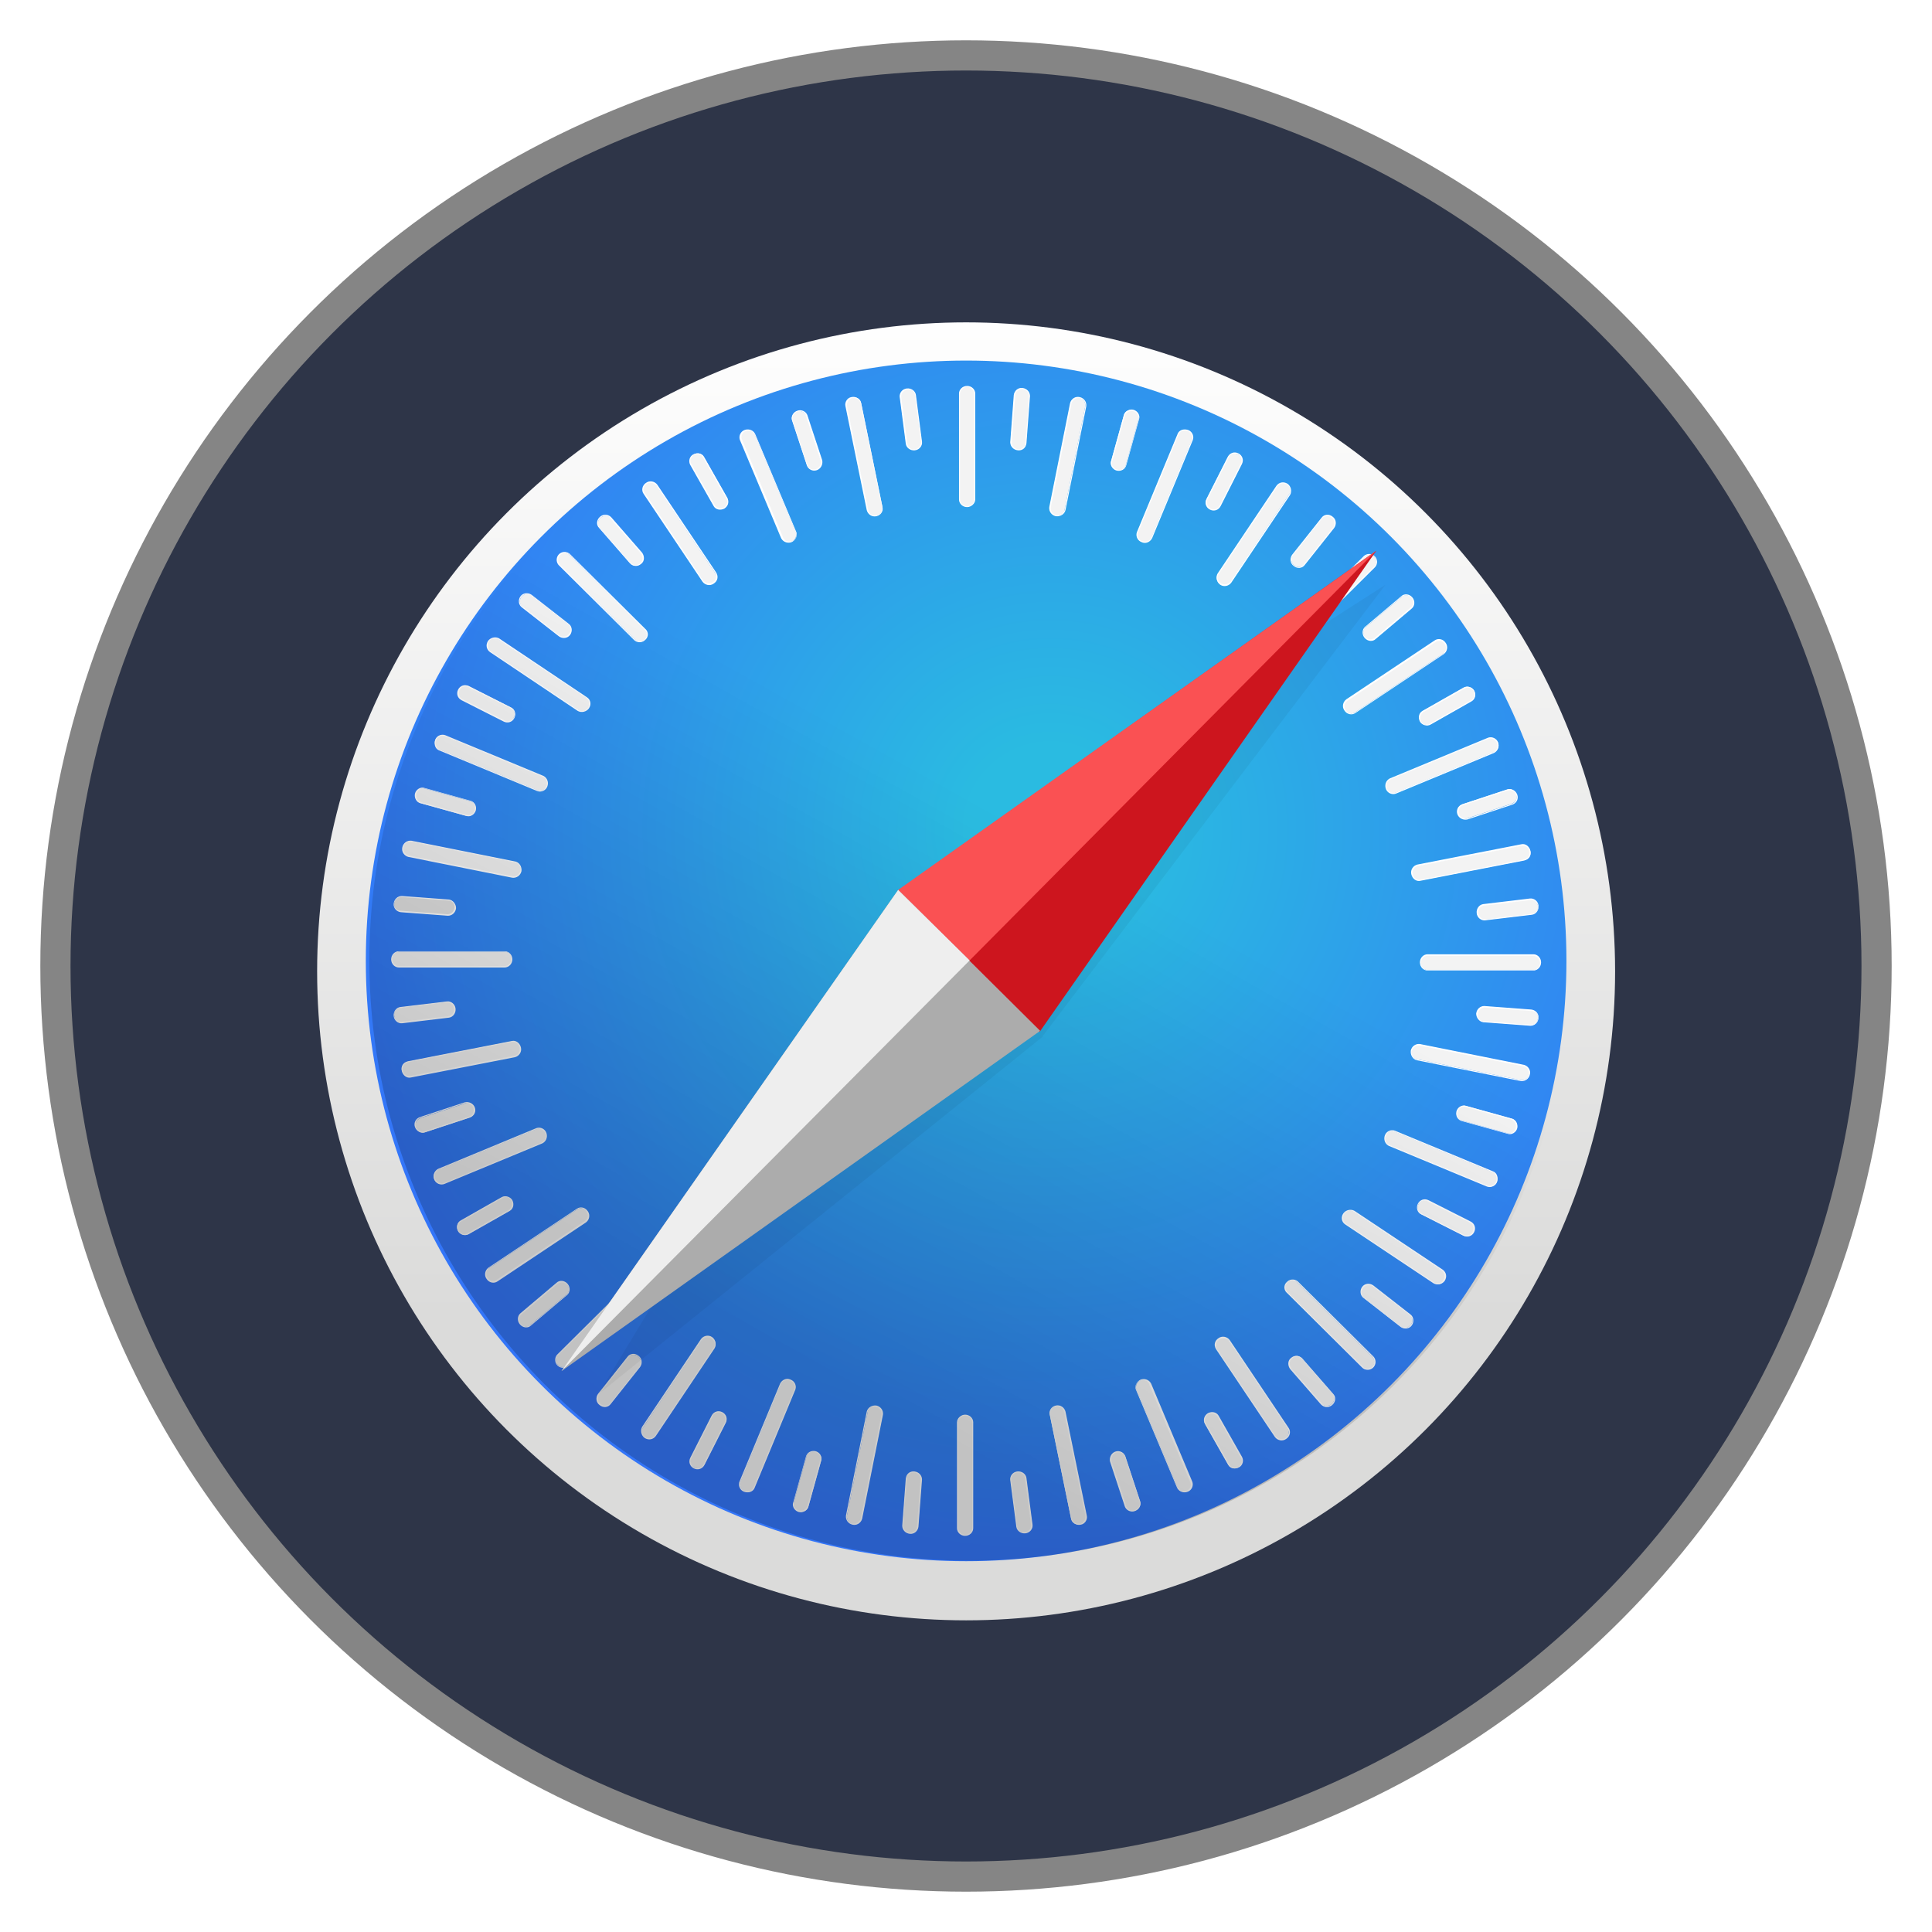 <?xml version="1.0" encoding="UTF-8" standalone="no"?>
<!-- Created with Inkscape (http://www.inkscape.org/) -->

<svg
   width="512"
   height="512"
   viewBox="0 0 512 512"
   version="1.1"
   id="svg1"
   xml:space="preserve"
   inkscape:version="1.4.2 (f4327f4, 2025-05-13)"
   sodipodi:docname="safari.svg"
   xmlns:inkscape="http://www.inkscape.org/namespaces/inkscape"
   xmlns:sodipodi="http://sodipodi.sourceforge.net/DTD/sodipodi-0.dtd"
   xmlns="http://www.w3.org/2000/svg"
   xmlns:svg="http://www.w3.org/2000/svg"><sodipodi:namedview
     id="namedview1"
     pagecolor="#ffffff"
     bordercolor="#999999"
     borderopacity="1"
     inkscape:showpageshadow="2"
     inkscape:pageopacity="0"
     inkscape:pagecheckerboard="0"
     inkscape:deskcolor="#d1d1d1"
     inkscape:document-units="px"
     showgrid="false"
     inkscape:zoom="1"
     inkscape:cx="161"
     inkscape:cy="323.5"
     inkscape:window-width="1920"
     inkscape:window-height="1001"
     inkscape:window-x="-9"
     inkscape:window-y="-9"
     inkscape:window-maximized="1"
     inkscape:current-layer="layer1"><inkscape:grid
       id="grid1"
       units="mm"
       originx="0"
       originy="0"
       spacingx="1"
       spacingy="1"
       empcolor="#0099e5"
       empopacity="0.302"
       color="#0099e5"
       opacity="0.149"
       empspacing="5"
       enabled="true"
       visible="false" /></sodipodi:namedview><defs
     id="defs1"><inkscape:path-effect
       effect="fillet_chamfer"
       id="path-effect1"
       is_visible="true"
       lpeversion="1"
       nodesatellites_param="F,0,0,1,0,2.257,0,1 @ F,0,0,1,0,2.608,0,1 @ F,0,0,1,0,2.6,0,1 @ F,0,0,1,0,3.008,0,1 @ F,0,0,1,0,2.252,0,1 @ F,0,0,1,0,2.801,0,1"
       radius="0"
       unit="px"
       method="auto"
       mode="F"
       chamfer_steps="1"
       flexible="false"
       use_knot_distance="true"
       apply_no_radius="true"
       apply_with_radius="true"
       only_selected="false"
       hide_knots="false" /><linearGradient
       x1="124.48"
       y1="253.817"
       x2="124.48"
       y2="-4.781"
       id="a"
       gradientTransform="scale(0.996,1.004)"
       gradientUnits="userSpaceOnUse"><stop
         stop-color="#DBDBDA"
         offset="25%"
         id="stop1" /><stop
         stop-color="#FFF"
         offset="100%"
         id="stop2" /></linearGradient><linearGradient
       x1="112.812"
       y1="82.387"
       x2="59.277"
       y2="178.434"
       id="d"
       gradientUnits="userSpaceOnUse"><stop
         stop-opacity="0"
         offset="0%"
         id="stop3" /><stop
         offset="100%"
         id="stop4" /></linearGradient><filter
       x="-0.019"
       y="-0.019"
       width="1.039"
       height="1.047"
       filterUnits="objectBoundingBox"
       id="b"><feOffset
         dy="2"
         in="SourceAlpha"
         result="shadowOffsetOuter1"
         id="feOffset4" /><feGaussianBlur
         stdDeviation="2"
         in="shadowOffsetOuter1"
         result="shadowBlurOuter1"
         id="feGaussianBlur4" /><feColorMatrix
         values="0 0 0 0 0 0 0 0 0 0 0 0 0 0 0 0 0 0 0.266 0"
         in="shadowBlurOuter1"
         result="shadowMatrixOuter1"
         id="feColorMatrix4" /><feMerge
         id="feMerge5"><feMergeNode
           in="shadowMatrixOuter1"
           id="feMergeNode4" /><feMergeNode
           in="SourceGraphic"
           id="feMergeNode5" /></feMerge></filter><filter
       x="-0.032"
       y="-0.031"
       width="1.064"
       height="1.069"
       filterUnits="objectBoundingBox"
       id="e"><feOffset
         dy="1"
         in="SourceAlpha"
         result="shadowOffsetOuter1"
         id="feOffset5" /><feGaussianBlur
         stdDeviation="2"
         in="shadowOffsetOuter1"
         result="shadowBlurOuter1"
         id="feGaussianBlur5" /><feColorMatrix
         values="0 0 0 0 0 0 0 0 0 0 0 0 0 0 0 0 0 0 13 0"
         in="shadowBlurOuter1"
         result="shadowMatrixOuter1"
         id="feColorMatrix5" /><feMerge
         id="feMerge7"><feMergeNode
           in="shadowMatrixOuter1"
           id="feMergeNode6" /><feMergeNode
           in="SourceGraphic"
           id="feMergeNode7" /></feMerge></filter><radialGradient
       cx="140.115"
       cy="98.805"
       fx="140.115"
       fy="98.805"
       r="140.007"
       id="c"
       gradientUnits="userSpaceOnUse"><stop
         stop-color="#2ABCE1"
         offset="0%"
         id="stop7" /><stop
         stop-color="#2ABBE1"
         offset="11.363%"
         id="stop8" /><stop
         stop-color="#3375F8"
         offset="100%"
         id="stop9" /></radialGradient></defs><g
     inkscape:label="Layer 1"
     inkscape:groupmode="layer"
     id="layer1"><circle
       style="fill:#2e3548;fill-opacity:1;stroke:#858585;stroke-width:8;stroke-dasharray:none;stroke-opacity:1"
       id="path1"
       inkscape:label="background"
       cx="256"
       cy="256"
       r="241.313" /><g
       transform="matrix(1.387,0,0,1.387,84.043,82.656)"
       id="g142"><circle
         fill="url(#a)"
         filter="url(#b)"
         cx="124"
         cy="124"
         r="124"
         id="circle9"
         style="fill:url(#a)" /><circle
         fill="url(#c)"
         cx="124"
         cy="124"
         r="114.7"
         id="circle10"
         style="fill:url(#c)" /><g
         transform="translate(9.688,8.719)"
         id="g137"><path
           d="m 114.506,28.481 c -0.775,0 -1.453,-0.581 -1.453,-1.356 V 6.878 c 0,-0.775 0.678,-1.356 1.453,-1.356 0.775,0 1.453,0.581 1.453,1.356 v 20.247 c -0.097,0.775 -0.678,1.356 -1.453,1.356 z"
           fill="#f3f3f3"
           id="path10" /><path
           d="m 114.506,28.578 c -0.872,0 -1.55,-0.678 -1.55,-1.453 V 6.878 c 0,-0.775 0.678,-1.453 1.55,-1.453 0.872,0 1.55,0.678 1.55,1.453 v 20.247 c 0,0.775 -0.775,1.453 -1.55,1.453 z m 0,-22.96 c -0.678,0 -1.356,0.582 -1.356,1.26 v 20.247 c 0,0.678 0.581,1.26 1.356,1.26 0.678,0 1.356,-0.582 1.356,-1.26 V 6.878 c -0.096,-0.678 -0.678,-1.26 -1.356,-1.26 z"
           fill="#ffffff"
           id="path11" /><path
           d="m 124.194,17.631 c -0.775,-0.097 -1.356,-0.678 -1.356,-1.453 l 0.678,-9.01 c 0.096,-0.774 0.775,-1.356 1.55,-1.259 0.775,0.097 1.356,0.679 1.356,1.454 l -0.678,9.009 c -0.097,0.775 -0.775,1.356 -1.55,1.26 z"
           fill="#f3f3f3"
           id="path12" /><path
           d="m 124.194,17.728 c -0.872,-0.097 -1.453,-0.775 -1.453,-1.55 l 0.678,-9.01 c 0.097,-0.774 0.775,-1.452 1.647,-1.356 0.871,0.097 1.453,0.776 1.453,1.55 l -0.678,9.01 c -0.097,0.872 -0.775,1.453 -1.647,1.356 z m 0.872,-11.722 c -0.678,0 -1.357,0.485 -1.357,1.163 l -0.678,9.01 c 0,0.677 0.485,1.259 1.26,1.355 0.678,0 1.356,-0.484 1.356,-1.162 l 0.678,-9.01 c 0,-0.678 -0.581,-1.259 -1.26,-1.356 z"
           fill="#ffffff"
           id="path13" /><path
           d="m 131.46,30.225 c -0.776,-0.194 -1.26,-0.872 -1.163,-1.647 l 3.972,-19.86 c 0.194,-0.774 0.872,-1.259 1.647,-1.065 0.775,0.194 1.259,0.872 1.162,1.647 l -3.972,19.86 c -0.097,0.677 -0.872,1.162 -1.647,1.065 z"
           fill="#f3f3f3"
           id="path14" /><path
           d="m 131.46,30.322 c -0.873,-0.194 -1.357,-0.969 -1.26,-1.744 l 3.972,-19.86 c 0.194,-0.774 0.969,-1.356 1.84,-1.162 0.872,0.194 1.357,0.969 1.26,1.744 L 133.3,29.16 c -0.194,0.774 -0.969,1.259 -1.84,1.162 z M 136.012,7.75 c -0.678,-0.097 -1.356,0.29 -1.55,0.969 l -3.971,19.86 c -0.097,0.677 0.29,1.355 1.065,1.55 0.678,0.096 1.356,-0.292 1.55,-0.97 L 137.078,9.3 c 0.097,-0.775 -0.387,-1.356 -1.066,-1.55 z"
           fill="#ffffff"
           id="path15" /><path
           d="m 143.084,21.506 a 1.444,1.444 0 0 1 -1.065,-1.744 l 2.422,-8.718 c 0.193,-0.775 0.968,-1.163 1.743,-0.969 0.775,0.194 1.26,0.969 1.066,1.744 l -2.422,8.719 c -0.194,0.774 -0.969,1.162 -1.744,0.968 z"
           fill="#f3f3f3"
           id="path16" /><path
           d="m 143.084,21.603 c -0.775,-0.194 -1.356,-1.066 -1.065,-1.84 l 2.422,-8.72 c 0.193,-0.774 1.065,-1.259 1.84,-1.065 0.775,0.194 1.356,1.066 1.066,1.84 l -2.422,8.72 c -0.194,0.774 -0.969,1.259 -1.84,1.065 z m 3.197,-11.334 c -0.678,-0.194 -1.453,0.194 -1.647,0.872 l -2.421,8.718 c -0.194,0.678 0.193,1.357 0.968,1.55 0.678,0.194 1.453,-0.193 1.647,-0.871 l 2.422,-8.72 c 0.097,-0.677 -0.29,-1.355 -0.969,-1.55 z"
           fill="#ffffff"
           id="path17" /><path
           d="m 147.831,35.166 c -0.775,-0.291 -1.065,-1.163 -0.775,-1.841 l 7.75,-18.697 c 0.29,-0.678 1.163,-1.066 1.84,-0.678 0.776,0.29 1.067,1.163 0.776,1.84 l -7.75,18.697 c -0.29,0.679 -1.163,1.066 -1.84,0.679 z"
           fill="#f3f3f3"
           id="path18" /><path
           d="m 147.831,35.263 a 1.505,1.505 0 0 1 -0.872,-1.938 l 7.75,-18.697 c 0.291,-0.775 1.163,-1.066 2.035,-0.775 a 1.505,1.505 0 0 1 0.872,1.938 l -7.75,18.697 c -0.388,0.775 -1.26,1.162 -2.035,0.775 z m 8.816,-21.216 c -0.678,-0.29 -1.453,0 -1.744,0.678 l -7.75,18.697 c -0.29,0.678 0.097,1.356 0.775,1.647 0.678,0.29 1.453,0 1.744,-0.678 l 7.75,-18.697 c 0.194,-0.582 -0.097,-1.357 -0.775,-1.647 z"
           fill="#ffffff"
           id="path19" /><path
           d="m 160.91,28.966 c -0.679,-0.388 -0.97,-1.163 -0.679,-1.841 l 4.069,-8.04 c 0.387,-0.679 1.162,-0.97 1.938,-0.582 0.678,0.388 0.968,1.163 0.678,1.84 l -4.07,8.041 c -0.387,0.678 -1.162,0.97 -1.937,0.582 z"
           fill="#f3f3f3"
           id="path20" /><path
           d="m 160.91,29.063 c -0.776,-0.388 -1.066,-1.26 -0.679,-2.035 l 4.069,-8.04 c 0.387,-0.776 1.26,-1.066 2.034,-0.679 0.775,0.388 1.066,1.26 0.678,2.035 l -4.068,8.04 c -0.388,0.775 -1.26,1.066 -2.035,0.678 z m 5.328,-10.56 c -0.679,-0.29 -1.454,-0.097 -1.744,0.581 l -4.069,8.041 c -0.29,0.581 0,1.356 0.581,1.744 0.678,0.29 1.453,0.097 1.744,-0.581 l 4.069,-8.041 c 0.29,-0.581 0,-1.356 -0.581,-1.744 z"
           fill="#ffffff"
           id="path21" /><path
           d="m 162.847,43.303 c -0.678,-0.484 -0.872,-1.356 -0.388,-1.937 l 11.238,-16.76 c 0.387,-0.678 1.26,-0.775 1.937,-0.387 0.679,0.484 0.872,1.356 0.388,1.937 l -11.238,16.76 c -0.387,0.678 -1.259,0.872 -1.937,0.387 z"
           fill="#f3f3f3"
           id="path22" /><path
           d="m 162.847,43.4 c -0.678,-0.484 -0.872,-1.453 -0.484,-2.131 L 173.6,24.509 c 0.484,-0.678 1.356,-0.872 2.131,-0.387 0.678,0.484 0.872,1.453 0.485,2.131 l -11.238,16.76 c -0.484,0.678 -1.453,0.871 -2.131,0.387 z m 12.787,-19.084 c -0.58,-0.388 -1.453,-0.291 -1.84,0.29 l -11.238,16.76 c -0.387,0.58 -0.194,1.356 0.388,1.743 0.581,0.388 1.453,0.291 1.84,-0.29 l 11.238,-16.663 c 0.387,-0.581 0.194,-1.453 -0.388,-1.84 z"
           fill="#ffffff"
           id="path23" /><path
           d="m 176.99,39.719 c -0.58,-0.485 -0.774,-1.357 -0.29,-1.938 l 5.619,-7.072 c 0.484,-0.58 1.356,-0.678 1.937,-0.193 0.582,0.484 0.775,1.356 0.29,1.937 l -5.618,7.072 c -0.484,0.581 -1.356,0.678 -1.937,0.194 z"
           fill="#f3f3f3"
           id="path24" /><path
           d="m 176.894,39.816 c -0.678,-0.485 -0.775,-1.454 -0.29,-2.132 l 5.618,-7.071 c 0.484,-0.679 1.453,-0.776 2.131,-0.194 0.678,0.484 0.775,1.453 0.29,2.131 l -5.618,7.072 c -0.484,0.678 -1.453,0.775 -2.131,0.194 z m 7.265,-9.204 c -0.58,-0.484 -1.356,-0.387 -1.84,0.194 l -5.619,7.072 c -0.387,0.581 -0.29,1.356 0.29,1.84 0.582,0.485 1.357,0.388 1.841,-0.193 l 5.619,-7.072 c 0.388,-0.581 0.29,-1.453 -0.29,-1.84 z"
           fill="#ffffff"
           id="path25" /><path
           d="m 176.022,54.25 c -0.581,-0.581 -0.581,-1.453 0,-1.938 l 14.337,-14.24 c 0.582,-0.581 1.453,-0.485 1.938,0 0.484,0.484 0.581,1.453 0,1.937 l -14.24,14.241 c -0.582,0.581 -1.454,0.581 -2.035,0 z"
           fill="#f3f3f3"
           id="path26" /><path
           d="m 175.925,54.347 a 1.52,1.52 0 0 1 0,-2.131 l 14.337,-14.241 a 1.52,1.52 0 0 1 2.132,0 1.52,1.52 0 0 1 0,2.131 l -14.338,14.24 a 1.52,1.52 0 0 1 -2.131,0 z m 16.372,-16.275 c -0.484,-0.485 -1.356,-0.485 -1.84,0 l -14.338,14.24 c -0.485,0.485 -0.485,1.357 0,1.841 0.484,0.485 1.356,0.485 1.84,0 l 14.338,-14.24 c 0.484,-0.485 0.484,-1.26 0,-1.841 z"
           fill="#ffffff"
           id="path27" /><path
           d="m 190.553,53.475 c -0.484,-0.581 -0.484,-1.453 0.097,-1.938 l 6.878,-5.812 c 0.581,-0.484 1.453,-0.388 1.938,0.194 0.484,0.581 0.484,1.453 -0.097,1.937 l -6.878,5.813 c -0.582,0.484 -1.454,0.387 -1.938,-0.194 z"
           fill="#f3f3f3"
           id="path28" /><path
           d="m 190.456,53.572 c -0.581,-0.678 -0.484,-1.647 0.097,-2.131 l 6.878,-5.813 c 0.581,-0.581 1.55,-0.484 2.131,0.194 0.582,0.678 0.485,1.647 -0.096,2.131 l -6.879,5.813 c -0.58,0.58 -1.55,0.484 -2.13,-0.194 z m 8.913,-7.653 c -0.485,-0.581 -1.26,-0.581 -1.84,-0.194 l -6.879,5.813 c -0.484,0.484 -0.581,1.259 -0.097,1.84 0.484,0.581 1.26,0.581 1.84,0.194 l 6.879,-5.813 c 0.581,-0.484 0.581,-1.259 0.097,-1.84 z"
           fill="#ffffff"
           id="path29" /><path
           d="m 186.678,67.425 c -0.484,-0.678 -0.29,-1.55 0.388,-1.938 L 203.922,54.25 c 0.678,-0.388 1.55,-0.194 1.937,0.388 0.485,0.678 0.291,1.55 -0.387,1.937 l -16.856,11.237 c -0.582,0.388 -1.454,0.194 -1.938,-0.387 z"
           fill="#f3f3f3"
           id="path30" /><path
           d="m 186.581,67.425 c -0.484,-0.678 -0.29,-1.647 0.388,-2.131 l 16.856,-11.238 c 0.678,-0.484 1.647,-0.29 2.131,0.485 0.485,0.678 0.29,1.647 -0.387,2.13 L 188.713,67.91 c -0.679,0.485 -1.647,0.291 -2.132,-0.484 z m 19.181,-12.69 c -0.387,-0.582 -1.162,-0.776 -1.743,-0.388 l -16.857,11.237 c -0.58,0.388 -0.775,1.163 -0.29,1.841 0.387,0.581 1.162,0.775 1.744,0.388 l 16.856,-11.238 c 0.581,-0.484 0.678,-1.26 0.29,-1.84 z"
           fill="#ffffff"
           id="path31" /><path
           d="m 201.113,69.46 c -0.388,-0.679 -0.194,-1.55 0.484,-1.938 l 7.847,-4.456 c 0.678,-0.388 1.55,-0.097 1.937,0.58 0.388,0.679 0.194,1.55 -0.484,1.938 l -7.847,4.457 c -0.678,0.387 -1.55,0.097 -1.938,-0.582 z"
           fill="#f3f3f3"
           id="path32" /><path
           d="m 201.016,69.556 c -0.388,-0.775 -0.194,-1.647 0.484,-2.034 l 7.847,-4.456 c 0.678,-0.388 1.647,-0.097 2.034,0.58 0.388,0.776 0.194,1.648 -0.484,2.035 l -7.847,4.457 c -0.678,0.387 -1.647,0.096 -2.034,-0.582 z m 10.268,-5.812 c -0.387,-0.678 -1.162,-0.872 -1.743,-0.485 l -7.847,4.457 c -0.581,0.387 -0.775,1.162 -0.485,1.743 0.388,0.678 1.163,0.872 1.744,0.485 l 7.847,-4.457 c 0.581,-0.29 0.775,-1.065 0.484,-1.743 z"
           fill="#ffffff"
           id="path33" /><path
           d="m 194.622,82.344 c -0.29,-0.775 0,-1.55 0.775,-1.84 l 18.697,-7.75 c 0.678,-0.291 1.55,0.096 1.84,0.774 0.291,0.775 0,1.55 -0.775,1.84 l -18.696,7.75 c -0.679,0.291 -1.55,0 -1.841,-0.774 z"
           fill="#f3f3f3"
           id="path34" /><path
           d="m 194.525,82.44 c -0.29,-0.774 0,-1.646 0.775,-2.034 l 18.697,-7.75 a 1.505,1.505 0 0 1 1.937,0.872 c 0.291,0.775 0,1.647 -0.775,2.034 l -18.696,7.75 a 1.505,1.505 0 0 1 -1.938,-0.871 z m 21.216,-8.815 c -0.291,-0.678 -1.066,-0.969 -1.647,-0.775 l -18.697,7.75 c -0.678,0.29 -0.969,1.066 -0.678,1.744 0.29,0.678 1.065,0.969 1.647,0.775 l 18.696,-7.75 c 0.679,-0.29 0.97,-1.066 0.679,-1.744 z"
           fill="#ffffff"
           id="path35" /><path
           d="m 208.281,87.188 c -0.29,-0.776 0.097,-1.55 0.872,-1.841 l 8.525,-2.81 c 0.678,-0.29 1.55,0.194 1.744,0.872 0.29,0.775 -0.097,1.55 -0.872,1.841 l -8.525,2.81 c -0.678,0.29 -1.453,-0.097 -1.744,-0.873 z"
           fill="#f3f3f3"
           id="path36" /><path
           d="m 208.184,87.284 c -0.29,-0.775 0.097,-1.647 0.97,-1.937 l 8.524,-2.81 c 0.775,-0.29 1.647,0.194 1.938,0.97 0.29,0.774 -0.097,1.646 -0.97,1.937 l -8.524,2.81 c -0.775,0.193 -1.647,-0.195 -1.938,-0.97 z m 11.238,-3.68 c -0.194,-0.679 -0.969,-1.067 -1.647,-0.873 l -8.525,2.81 c -0.678,0.193 -0.969,0.968 -0.775,1.647 0.194,0.678 0.969,1.065 1.647,0.871 l 8.525,-2.809 c 0.678,-0.29 0.969,-0.969 0.775,-1.647 z"
           fill="#ffffff"
           id="path37" /><path
           d="m 199.563,98.716 c -0.194,-0.775 0.29,-1.55 1.065,-1.647 l 19.86,-3.875 c 0.774,-0.194 1.453,0.387 1.646,1.162 0.194,0.775 -0.29,1.55 -1.065,1.647 l -19.86,3.875 c -0.775,0.097 -1.55,-0.387 -1.647,-1.162 z"
           fill="#f3f3f3"
           id="path38" /><path
           d="m 199.369,98.716 c -0.194,-0.872 0.387,-1.647 1.162,-1.841 L 220.391,93 c 0.775,-0.194 1.55,0.388 1.743,1.26 0.194,0.871 -0.387,1.646 -1.162,1.84 l -19.86,3.875 c -0.774,0.194 -1.55,-0.387 -1.743,-1.26 z m 22.572,-4.36 c -0.097,-0.678 -0.775,-1.162 -1.453,-1.065 l -19.86,3.875 c -0.678,0.097 -1.162,0.871 -0.969,1.55 0.097,0.678 0.775,1.162 1.454,1.065 l 19.859,-3.875 c 0.678,-0.194 1.162,-0.872 0.969,-1.55 z"
           fill="#ffffff"
           id="path39" /><path
           d="m 211.963,106.175 c -0.097,-0.775 0.387,-1.453 1.162,-1.55 l 8.912,-1.066 c 0.775,-0.096 1.454,0.485 1.55,1.26 0.097,0.775 -0.387,1.453 -1.162,1.55 l -8.913,1.065 c -0.678,0.097 -1.453,-0.484 -1.55,-1.259 z"
           fill="#f3f3f3"
           id="path40" /><path
           d="m 211.866,106.175 c -0.097,-0.872 0.484,-1.647 1.259,-1.744 l 8.912,-1.065 c 0.775,-0.097 1.55,0.484 1.647,1.356 0.097,0.872 -0.484,1.647 -1.259,1.744 l -8.913,1.065 c -0.774,0.097 -1.55,-0.484 -1.646,-1.356 z m 11.721,-1.356 c -0.096,-0.678 -0.774,-1.26 -1.453,-1.163 l -8.912,1.066 c -0.678,0.097 -1.163,0.775 -1.066,1.453 0.097,0.678 0.775,1.26 1.453,1.163 l 8.913,-1.066 c 0.678,-0.097 1.162,-0.775 1.066,-1.453 z"
           fill="#ffffff"
           id="path41" /><path
           d="m 201.113,115.572 c 0,-0.775 0.58,-1.453 1.356,-1.453 h 20.247 c 0.775,0 1.356,0.678 1.356,1.453 0,0.775 -0.581,1.453 -1.356,1.453 h -20.247 c -0.775,0 -1.356,-0.678 -1.356,-1.453 z"
           fill="#f3f3f3"
           id="path42" /><path
           d="m 201.016,115.572 c 0,-0.872 0.678,-1.55 1.453,-1.55 h 20.247 c 0.775,0 1.453,0.678 1.453,1.55 0,0.872 -0.678,1.55 -1.453,1.55 h -20.247 c -0.775,0 -1.453,-0.678 -1.453,-1.55 z m 22.959,0.097 c 0,-0.678 -0.581,-1.356 -1.26,-1.356 H 202.47 c -0.678,0 -1.26,0.58 -1.26,1.356 0,0.678 0.582,1.356 1.26,1.356 h 20.247 c 0.678,-0.097 1.259,-0.678 1.259,-1.356 z"
           fill="#ffffff"
           id="path43" /><path
           d="m 211.866,125.356 c 0.096,-0.775 0.678,-1.356 1.453,-1.356 l 9.01,0.678 c 0.774,0.097 1.355,0.775 1.258,1.55 -0.096,0.775 -0.678,1.356 -1.453,1.356 l -9.009,-0.678 c -0.678,-0.097 -1.26,-0.775 -1.26,-1.55 z"
           fill="#f3f3f3"
           id="path44" /><path
           d="m 211.769,125.356 c 0.097,-0.872 0.775,-1.453 1.55,-1.453 l 9.01,0.678 c 0.774,0.097 1.452,0.775 1.355,1.647 -0.096,0.872 -0.775,1.453 -1.55,1.453 l -9.009,-0.678 c -0.775,-0.097 -1.356,-0.872 -1.356,-1.647 z m 11.819,0.872 c 0.096,-0.678 -0.485,-1.356 -1.163,-1.356 l -9.01,-0.678 c -0.677,0 -1.259,0.484 -1.356,1.26 -0.096,0.677 0.485,1.355 1.163,1.355 l 9.01,0.678 c 0.677,0 1.259,-0.58 1.356,-1.259 z"
           fill="#ffffff"
           id="path45" /><path
           d="m 199.369,132.428 c 0.194,-0.775 0.872,-1.26 1.647,-1.162 l 19.859,3.972 c 0.775,0.193 1.26,0.871 1.066,1.646 -0.194,0.775 -0.872,1.26 -1.647,1.163 l -19.86,-3.972 c -0.678,-0.097 -1.162,-0.872 -1.065,-1.647 z"
           fill="#f3f3f3"
           id="path46" /><path
           d="m 199.272,132.428 c 0.194,-0.872 0.969,-1.356 1.744,-1.26 l 19.859,3.973 c 0.775,0.193 1.356,0.968 1.162,1.84 -0.193,0.872 -0.968,1.357 -1.743,1.26 l -19.86,-3.972 c -0.775,-0.194 -1.259,-0.969 -1.162,-1.84 z m 22.572,4.553 c 0.097,-0.678 -0.29,-1.356 -0.969,-1.55 l -19.86,-3.972 c -0.677,-0.096 -1.356,0.291 -1.55,1.066 -0.096,0.678 0.291,1.356 0.97,1.55 l 19.859,3.972 c 0.775,0.097 1.356,-0.388 1.55,-1.066 z"
           fill="#ffffff"
           id="path47" /><path
           d="m 208.088,144.053 a 1.444,1.444 0 0 1 1.743,-1.065 l 8.719,2.421 c 0.775,0.194 1.162,0.97 0.969,1.744 a 1.444,1.444 0 0 1 -1.744,1.066 l -8.719,-2.422 c -0.775,-0.194 -1.162,-0.969 -0.969,-1.744 z"
           fill="#f3f3f3"
           id="path48" /><path
           d="m 207.99,144.053 c 0.194,-0.775 1.066,-1.356 1.841,-1.065 l 8.719,2.421 c 0.775,0.194 1.26,1.066 1.066,1.841 -0.194,0.775 -1.066,1.356 -1.841,1.066 l -8.719,-2.422 c -0.775,-0.194 -1.26,-0.969 -1.065,-1.84 z m 11.335,3.197 c 0.194,-0.678 -0.194,-1.453 -0.872,-1.647 l -8.719,-2.422 c -0.678,-0.194 -1.356,0.194 -1.55,0.969 -0.193,0.678 0.194,1.453 0.872,1.647 l 8.719,2.422 c 0.678,0.097 1.356,-0.29 1.55,-0.969 z"
           fill="#ffffff"
           id="path49" /><path
           d="m 194.428,148.703 c 0.29,-0.775 1.163,-1.066 1.84,-0.775 l 18.698,7.75 c 0.678,0.29 1.065,1.163 0.775,1.84 -0.291,0.776 -1.163,1.066 -1.841,0.776 l -18.697,-7.75 c -0.775,-0.29 -1.066,-1.163 -0.775,-1.84 z"
           fill="#f3f3f3"
           id="path50" /><path
           d="m 194.331,148.606 a 1.505,1.505 0 0 1 1.938,-0.872 l 18.697,7.75 c 0.775,0.291 1.065,1.163 0.775,2.035 a 1.505,1.505 0 0 1 -1.938,0.872 l -18.697,-7.75 c -0.775,-0.388 -1.065,-1.26 -0.775,-2.035 z m 21.216,8.816 c 0.29,-0.678 0,-1.453 -0.678,-1.744 l -18.697,-7.75 c -0.678,-0.29 -1.356,0.097 -1.647,0.775 -0.29,0.678 0,1.453 0.678,1.744 l 18.697,7.75 c 0.678,0.194 1.453,-0.097 1.647,-0.775 z"
           fill="#ffffff"
           id="path51" /><path
           d="m 200.725,161.781 c 0.388,-0.678 1.162,-0.969 1.84,-0.678 l 8.041,4.069 c 0.678,0.29 0.969,1.162 0.582,1.937 -0.388,0.678 -1.163,0.97 -1.841,0.678 l -8.04,-4.068 c -0.679,-0.388 -0.97,-1.26 -0.582,-1.938 z"
           fill="#f3f3f3"
           id="path52" /><path
           d="m 200.628,161.684 c 0.388,-0.775 1.26,-1.065 2.035,-0.678 l 8.04,4.069 c 0.775,0.388 1.066,1.26 0.678,2.034 -0.387,0.775 -1.26,1.066 -2.034,0.678 l -8.04,-4.068 c -0.776,-0.29 -1.066,-1.26 -0.679,-2.035 z m 10.463,5.328 c 0.29,-0.678 0.096,-1.453 -0.582,-1.743 l -8.04,-4.069 c -0.582,-0.29 -1.356,0 -1.744,0.581 -0.29,0.678 -0.097,1.453 0.581,1.744 l 8.04,4.069 c 0.679,0.29 1.454,0.097 1.745,-0.582 z"
           fill="#ffffff"
           id="path53" /><path
           d="m 186.484,163.622 c 0.485,-0.678 1.26,-0.872 1.938,-0.388 l 16.856,11.238 c 0.678,0.387 0.775,1.26 0.388,1.937 -0.485,0.679 -1.26,0.872 -1.938,0.388 l -16.856,-11.238 c -0.678,-0.484 -0.872,-1.356 -0.388,-1.937 z"
           fill="#f3f3f3"
           id="path54" /><path
           d="m 186.387,163.525 c 0.485,-0.678 1.454,-0.872 2.132,-0.484 l 16.856,11.237 c 0.678,0.484 0.872,1.356 0.387,2.131 -0.484,0.679 -1.453,0.872 -2.13,0.485 l -16.857,-11.238 c -0.775,-0.484 -0.872,-1.453 -0.388,-2.131 z m 19.085,12.787 c 0.387,-0.58 0.29,-1.453 -0.29,-1.84 l -16.857,-11.238 c -0.581,-0.387 -1.356,-0.193 -1.744,0.388 -0.387,0.581 -0.29,1.453 0.29,1.84 l 16.857,11.238 c 0.581,0.388 1.356,0.194 1.744,-0.387 z"
           fill="#ffffff"
           id="path55" /><path
           d="m 190.069,177.669 c 0.484,-0.582 1.356,-0.775 1.937,-0.29 l 7.072,5.521 c 0.581,0.484 0.678,1.356 0.194,1.938 -0.484,0.58 -1.356,0.775 -1.938,0.29 l -7.072,-5.522 c -0.58,-0.484 -0.678,-1.356 -0.193,-1.937 z"
           fill="#f3f3f3"
           id="path56" /><path
           d="m 189.972,177.572 c 0.484,-0.678 1.453,-0.775 2.131,-0.29 l 7.072,5.521 c 0.678,0.484 0.775,1.453 0.29,2.131 -0.484,0.679 -1.453,0.775 -2.13,0.291 l -7.073,-5.522 c -0.678,-0.484 -0.774,-1.453 -0.29,-2.131 z m 9.3,7.266 c 0.484,-0.582 0.387,-1.357 -0.194,-1.841 l -7.072,-5.522 c -0.581,-0.387 -1.356,-0.29 -1.84,0.29 -0.485,0.582 -0.388,1.357 0.193,1.841 l 7.072,5.522 c 0.581,0.388 1.356,0.29 1.84,-0.29 z"
           fill="#ffffff"
           id="path57" /><path
           d="m 175.634,176.7 c 0.582,-0.581 1.454,-0.581 1.938,0 l 14.337,14.24 c 0.582,0.582 0.485,1.454 0,1.938 -0.58,0.581 -1.453,0.581 -1.937,0 l -14.338,-14.24 c -0.484,-0.485 -0.484,-1.454 0,-1.938 z"
           fill="#f3f3f3"
           id="path58" /><path
           d="m 175.634,176.603 a 1.52,1.52 0 0 1 2.132,0 l 14.337,14.24 a 1.52,1.52 0 0 1 0,2.132 1.52,1.52 0 0 1 -2.131,0 l -14.338,-14.24 c -0.678,-0.582 -0.678,-1.55 0,-2.132 z m 16.275,16.178 c 0.485,-0.484 0.485,-1.356 0,-1.84 L 177.572,176.7 c -0.484,-0.484 -1.356,-0.484 -1.84,0 -0.485,0.484 -0.485,1.356 0,1.84 l 14.337,14.241 c 0.484,0.582 1.26,0.582 1.84,0 z"
           fill="#ffffff"
           id="path59" /><path
           d="m 176.506,191.134 c 0.582,-0.484 1.453,-0.484 1.938,0.097 l 5.91,6.781 c 0.483,0.582 0.387,1.454 -0.195,1.938 -0.58,0.484 -1.453,0.484 -1.937,-0.097 l -5.91,-6.781 c -0.484,-0.484 -0.387,-1.356 0.194,-1.938 z"
           fill="#f3f3f3"
           id="path60" /><path
           d="m 176.41,191.134 c 0.678,-0.58 1.55,-0.484 2.13,0.097 l 5.91,6.781 c 0.581,0.582 0.484,1.55 -0.194,2.132 -0.678,0.581 -1.55,0.484 -2.131,-0.097 l -5.91,-6.781 c -0.484,-0.678 -0.484,-1.647 0.194,-2.132 z m 7.75,8.816 c 0.58,-0.484 0.58,-1.26 0.193,-1.84 l -5.91,-6.782 c -0.484,-0.484 -1.259,-0.581 -1.84,-0.097 -0.581,0.485 -0.581,1.26 -0.194,1.84 l 5.91,6.782 c 0.484,0.581 1.26,0.581 1.84,0.097 z"
           fill="#ffffff"
           id="path61" /><path
           d="m 162.556,187.453 c 0.678,-0.484 1.55,-0.29 1.938,0.388 L 175.73,204.6 c 0.388,0.678 0.194,1.55 -0.387,1.938 -0.678,0.484 -1.55,0.29 -1.938,-0.388 l -11.237,-16.76 c -0.388,-0.677 -0.194,-1.55 0.387,-1.937 z"
           fill="#f3f3f3"
           id="path62" /><path
           d="m 162.556,187.356 c 0.678,-0.484 1.647,-0.29 2.131,0.388 l 11.238,16.76 c 0.484,0.677 0.29,1.646 -0.484,2.13 -0.679,0.485 -1.647,0.291 -2.132,-0.387 l -11.237,-16.76 c -0.484,-0.774 -0.29,-1.646 0.484,-2.13 z m 12.788,19.085 c 0.581,-0.388 0.775,-1.163 0.387,-1.744 l -11.237,-16.76 c -0.388,-0.58 -1.163,-0.678 -1.84,-0.29 -0.582,0.387 -0.776,1.162 -0.388,1.744 l 11.237,16.759 c 0.388,0.484 1.26,0.678 1.84,0.29 z"
           fill="#ffffff"
           id="path63" /><path
           d="m 160.522,201.79 c 0.678,-0.387 1.55,-0.193 1.937,0.485 l 4.457,7.847 c 0.387,0.678 0.096,1.55 -0.582,1.937 -0.678,0.388 -1.55,0.194 -1.937,-0.484 l -4.456,-7.847 c -0.291,-0.678 -0.097,-1.55 0.58,-1.937 z"
           fill="#f3f3f3"
           id="path64" /><path
           d="m 160.522,201.694 c 0.775,-0.388 1.647,-0.194 2.034,0.484 l 4.456,7.847 c 0.388,0.678 0.194,1.647 -0.58,2.034 -0.776,0.388 -1.648,0.194 -2.035,-0.484 l -4.456,-7.847 c -0.388,-0.678 -0.194,-1.55 0.58,-2.034 z m 5.812,10.269 c 0.582,-0.388 0.872,-1.163 0.485,-1.744 l -4.456,-7.847 c -0.388,-0.581 -1.163,-0.775 -1.744,-0.485 -0.582,0.388 -0.872,1.163 -0.485,1.744 l 4.457,7.847 c 0.29,0.581 1.162,0.872 1.743,0.484 z"
           fill="#ffffff"
           id="path65" /><path
           d="m 147.637,195.397 c 0.775,-0.29 1.55,0 1.841,0.678 l 7.847,18.697 c 0.29,0.678 -0.097,1.55 -0.775,1.84 -0.678,0.291 -1.55,0 -1.84,-0.678 l -7.847,-18.696 c -0.291,-0.679 0.096,-1.55 0.774,-1.841 z"
           fill="#f3f3f3"
           id="path66" /><path
           d="m 147.637,195.3 c 0.775,-0.29 1.647,0 2.035,0.775 l 7.847,18.697 a 1.505,1.505 0 0 1 -0.872,1.937 c -0.775,0.291 -1.647,0 -2.034,-0.775 l -7.847,-18.696 c -0.291,-0.679 0.097,-1.55 0.871,-1.938 z m 8.816,21.216 c 0.678,-0.291 0.969,-1.066 0.678,-1.647 l -7.847,-18.697 c -0.29,-0.678 -1.065,-0.969 -1.743,-0.678 -0.678,0.29 -0.97,1.065 -0.678,1.647 l 7.846,18.697 c 0.388,0.678 1.066,0.968 1.744,0.678 z"
           fill="#ffffff"
           id="path67" /><path
           d="m 142.89,209.153 c 0.776,-0.29 1.55,0.097 1.841,0.872 l 2.81,8.525 c 0.29,0.678 -0.194,1.55 -0.872,1.744 -0.775,0.29 -1.55,-0.097 -1.84,-0.872 l -2.81,-8.525 c -0.29,-0.678 0.097,-1.453 0.872,-1.744 z"
           fill="#f3f3f3"
           id="path68" /><path
           d="m 142.794,209.056 a 1.505,1.505 0 0 1 1.937,0.872 l 2.81,8.525 c 0.29,0.775 -0.194,1.647 -0.97,1.938 a 1.505,1.505 0 0 1 -1.937,-0.872 l -2.809,-8.525 c -0.194,-0.775 0.194,-1.647 0.969,-1.938 z m 3.778,11.14 c 0.678,-0.193 1.065,-0.968 0.872,-1.646 l -2.81,-8.525 c -0.193,-0.678 -0.968,-0.969 -1.646,-0.775 -0.679,0.194 -1.066,0.969 -0.872,1.647 l 2.809,8.525 a 1.223,1.223 0 0 0 1.647,0.775 z"
           fill="#ffffff"
           id="path69" /><path
           d="m 131.46,200.338 c 0.774,-0.194 1.55,0.29 1.646,1.065 l 4.069,19.86 c 0.194,0.774 -0.388,1.453 -1.163,1.646 -0.774,0.194 -1.55,-0.29 -1.646,-1.065 l -4.07,-19.86 c -0.096,-0.678 0.388,-1.453 1.163,-1.647 z"
           fill="#f3f3f3"
           id="path70" /><path
           d="m 131.46,200.24 c 0.871,-0.193 1.646,0.388 1.84,1.163 l 4.069,19.86 c 0.194,0.774 -0.388,1.646 -1.163,1.743 -0.872,0.194 -1.647,-0.387 -1.84,-1.162 l -4.07,-19.86 c -0.193,-0.775 0.292,-1.55 1.163,-1.743 z m 4.552,22.572 c 0.679,-0.096 1.163,-0.775 1.066,-1.55 l -4.069,-19.859 c -0.096,-0.678 -0.871,-1.162 -1.55,-0.969 -0.678,0.097 -1.162,0.775 -1.065,1.55 l 4.069,19.86 c 0.193,0.678 0.871,1.065 1.55,0.969 z"
           fill="#ffffff"
           id="path71" /><path
           d="m 124.097,212.931 c 0.775,-0.097 1.453,0.388 1.647,1.163 l 1.162,8.912 c 0.097,0.775 -0.484,1.453 -1.26,1.55 -0.774,0.097 -1.452,-0.387 -1.646,-1.162 l -1.162,-8.913 c -0.097,-0.775 0.484,-1.453 1.259,-1.55 z"
           fill="#f3f3f3"
           id="path72" /><path
           d="m 124.097,212.834 c 0.872,-0.096 1.647,0.485 1.744,1.26 l 1.162,8.912 c 0.097,0.775 -0.484,1.55 -1.356,1.647 -0.872,0.097 -1.647,-0.484 -1.744,-1.26 l -1.162,-8.912 c -0.097,-0.775 0.484,-1.55 1.356,-1.647 z m 1.453,11.625 c 0.678,-0.096 1.26,-0.775 1.163,-1.453 l -1.163,-8.912 c -0.097,-0.678 -0.775,-1.163 -1.453,-1.066 -0.678,0.097 -1.26,0.775 -1.163,1.453 l 1.163,8.913 c 0.097,0.678 0.775,1.162 1.453,1.065 z"
           fill="#ffffff"
           id="path73" /><path
           d="m 114.119,202.081 c 0.775,0 1.453,0.582 1.453,1.357 v 20.246 c 0,0.775 -0.678,1.357 -1.453,1.357 -0.775,0 -1.453,-0.582 -1.453,-1.357 v -20.246 c 0.097,-0.775 0.678,-1.357 1.453,-1.357 z"
           fill="#f3f3f3"
           id="path74" /><path
           d="m 114.119,201.984 c 0.872,0 1.55,0.678 1.55,1.453 v 20.247 c 0,0.775 -0.678,1.453 -1.55,1.453 -0.872,0 -1.55,-0.678 -1.55,-1.453 v -20.246 c 0,-0.775 0.775,-1.454 1.55,-1.454 z m 0,22.96 c 0.678,0 1.356,-0.581 1.356,-1.26 v -20.246 c 0,-0.679 -0.581,-1.26 -1.356,-1.26 -0.678,0 -1.356,0.581 -1.356,1.26 v 20.246 c 0.096,0.679 0.678,1.26 1.356,1.26 z"
           fill="#ffffff"
           id="path75" /><path
           d="m 104.431,212.931 c 0.775,0.097 1.356,0.678 1.356,1.453 l -0.678,9.01 c -0.096,0.775 -0.775,1.356 -1.55,1.26 -0.775,-0.098 -1.356,-0.679 -1.356,-1.454 l 0.678,-9.01 c 0.097,-0.774 0.775,-1.356 1.55,-1.259 z"
           fill="#f3f3f3"
           id="path76" /><path
           d="m 104.431,212.834 c 0.872,0.097 1.453,0.775 1.453,1.55 l -0.678,9.01 c -0.097,0.775 -0.775,1.453 -1.647,1.356 -0.871,-0.097 -1.453,-0.775 -1.453,-1.55 l 0.678,-9.01 c 0.097,-0.871 0.775,-1.452 1.647,-1.356 z m -0.872,11.722 c 0.678,0 1.357,-0.484 1.357,-1.162 l 0.678,-9.01 c 0,-0.678 -0.485,-1.259 -1.26,-1.356 -0.678,0 -1.356,0.484 -1.356,1.163 L 102.3,223.2 c 0,0.678 0.581,1.26 1.26,1.356 z"
           fill="#ffffff"
           id="path77" /><path
           d="m 97.166,200.338 c 0.775,0.193 1.259,0.871 1.162,1.646 l -3.972,19.86 c -0.194,0.775 -0.872,1.26 -1.647,1.065 -0.775,-0.193 -1.259,-0.871 -1.162,-1.647 l 3.972,-19.859 c 0.097,-0.678 0.872,-1.162 1.647,-1.065 z"
           fill="#f3f3f3"
           id="path78" /><path
           d="m 97.166,200.24 c 0.871,0.194 1.356,0.97 1.259,1.744 l -3.972,19.86 c -0.194,0.775 -0.969,1.356 -1.84,1.162 -0.872,-0.194 -1.357,-0.969 -1.26,-1.744 l 3.972,-19.859 c 0.194,-0.775 0.969,-1.26 1.84,-1.162 z m -4.553,22.572 c 0.678,0.097 1.356,-0.29 1.55,-0.968 l 3.971,-19.86 c 0.097,-0.678 -0.29,-1.356 -1.065,-1.55 -0.678,-0.096 -1.356,0.291 -1.55,0.97 l -3.972,19.858 c -0.097,0.775 0.387,1.357 1.066,1.55 z"
           fill="#ffffff"
           id="path79" /><path
           d="m 85.54,209.056 c 0.776,0.194 1.26,0.969 1.066,1.744 l -2.422,8.719 c -0.193,0.775 -0.968,1.162 -1.743,0.969 a 1.444,1.444 0 0 1 -1.066,-1.744 l 2.422,-8.719 c 0.194,-0.775 0.969,-1.162 1.744,-0.969 z"
           fill="#f3f3f3"
           id="path80" /><path
           d="m 85.54,208.96 c 0.776,0.193 1.357,1.065 1.066,1.84 l -2.422,8.719 c -0.193,0.775 -1.065,1.26 -1.84,1.065 -0.775,-0.193 -1.356,-1.065 -1.066,-1.84 l 2.422,-8.719 c 0.194,-0.775 0.969,-1.26 1.84,-1.066 z m -3.196,11.334 c 0.678,0.194 1.453,-0.194 1.647,-0.872 l 2.421,-8.719 c 0.194,-0.678 -0.193,-1.356 -0.968,-1.55 -0.678,-0.194 -1.453,0.194 -1.647,0.872 l -2.422,8.719 c -0.097,0.678 0.29,1.356 0.969,1.55 z"
           fill="#ffffff"
           id="path81" /><path
           d="m 80.794,195.397 c 0.775,0.29 1.065,1.162 0.775,1.84 l -7.75,18.697 c -0.29,0.679 -1.163,1.066 -1.84,0.679 -0.679,-0.388 -1.067,-1.163 -0.776,-1.841 l 7.75,-18.697 c 0.29,-0.678 1.163,-1.066 1.84,-0.678 z"
           fill="#f3f3f3"
           id="path82" /><path
           d="m 80.794,195.3 a 1.505,1.505 0 0 1 0.872,1.938 l -7.75,18.696 c -0.291,0.775 -1.163,1.066 -2.035,0.775 a 1.505,1.505 0 0 1 -0.872,-1.937 l 7.75,-18.697 c 0.388,-0.775 1.26,-1.162 2.035,-0.775 z m -8.816,21.216 c 0.678,0.29 1.453,0 1.744,-0.678 l 7.75,-18.697 c 0.29,-0.678 -0.097,-1.357 -0.775,-1.647 -0.678,-0.29 -1.453,0 -1.744,0.678 l -7.75,18.697 c -0.194,0.581 0.097,1.356 0.775,1.647 z"
           fill="#ffffff"
           id="path83" /><path
           d="m 67.716,201.597 c 0.678,0.387 0.968,1.162 0.678,1.84 l -4.069,8.041 c -0.388,0.678 -1.163,0.969 -1.938,0.581 -0.678,-0.387 -0.968,-1.162 -0.678,-1.84 l 4.07,-8.04 c 0.387,-0.679 1.162,-0.97 1.937,-0.582 z"
           fill="#f3f3f3"
           id="path84" /><path
           d="m 67.716,201.5 c 0.775,0.387 1.065,1.26 0.678,2.034 l -4.069,8.041 c -0.388,0.775 -1.26,1.066 -2.034,0.678 -0.775,-0.387 -1.066,-1.26 -0.678,-2.034 l 4.068,-8.04 c 0.388,-0.776 1.26,-1.066 2.035,-0.679 z m -5.328,10.56 c 0.678,0.29 1.453,0.096 1.743,-0.582 l 4.069,-8.04 c 0.29,-0.582 0,-1.357 -0.581,-1.744 -0.678,-0.29 -1.453,-0.097 -1.744,0.581 l -4.069,8.04 c -0.29,0.582 0,1.357 0.582,1.744 z"
           fill="#ffffff"
           id="path85" /><path
           d="m 65.778,187.26 c 0.678,0.484 0.872,1.356 0.388,1.937 l -11.238,16.76 c -0.387,0.677 -1.26,0.774 -1.937,0.387 -0.678,-0.485 -0.872,-1.356 -0.388,-1.938 l 11.238,-16.76 c 0.387,-0.677 1.259,-0.871 1.937,-0.387 z"
           fill="#f3f3f3"
           id="path86" /><path
           d="m 65.778,187.162 c 0.678,0.485 0.872,1.454 0.484,2.132 l -11.237,16.76 c -0.484,0.677 -1.356,0.871 -2.131,0.387 -0.678,-0.485 -0.872,-1.453 -0.485,-2.132 L 63.647,187.55 c 0.484,-0.678 1.453,-0.872 2.131,-0.388 z m -12.787,19.085 c 0.58,0.387 1.453,0.29 1.84,-0.29 l 11.238,-16.76 c 0.387,-0.581 0.194,-1.356 -0.388,-1.744 -0.581,-0.387 -1.453,-0.29 -1.84,0.29 l -11.238,16.663 c -0.387,0.582 -0.194,1.453 0.388,1.84 z"
           fill="#ffffff"
           id="path87" /><path
           d="m 51.634,190.844 c 0.582,0.484 0.775,1.356 0.291,1.937 l -5.619,7.072 c -0.484,0.581 -1.356,0.678 -1.937,0.194 -0.581,-0.484 -0.775,-1.356 -0.29,-1.938 l 5.618,-7.072 c 0.484,-0.58 1.356,-0.678 1.937,-0.193 z"
           fill="#f3f3f3"
           id="path88" /><path
           d="m 51.731,190.747 c 0.678,0.484 0.775,1.453 0.29,2.131 l -5.618,7.072 c -0.484,0.678 -1.453,0.775 -2.131,0.194 -0.678,-0.485 -0.775,-1.453 -0.29,-2.132 l 5.618,-7.071 c 0.484,-0.679 1.453,-0.775 2.131,-0.194 z m -7.265,9.203 c 0.58,0.484 1.356,0.388 1.84,-0.194 l 5.619,-7.072 c 0.388,-0.58 0.29,-1.356 -0.29,-1.84 -0.582,-0.485 -1.357,-0.388 -1.841,0.194 l -5.619,7.071 c -0.387,0.582 -0.29,1.453 0.29,1.841 z"
           fill="#ffffff"
           id="path89" /><path
           d="m 52.603,176.313 c 0.581,0.58 0.581,1.453 0,1.937 l -14.337,14.24 c -0.582,0.582 -1.453,0.485 -1.938,0 -0.484,-0.484 -0.581,-1.453 0,-1.937 l 14.24,-14.24 c 0.582,-0.582 1.454,-0.582 2.035,0 z"
           fill="#f3f3f3"
           id="path90" /><path
           d="m 52.7,176.216 a 1.52,1.52 0 0 1 0,2.13 l -14.338,14.242 a 1.52,1.52 0 0 1 -2.13,0 1.52,1.52 0 0 1 0,-2.132 l 14.337,-14.24 a 1.52,1.52 0 0 1 2.131,0 z M 36.328,192.49 c 0.484,0.484 1.356,0.484 1.84,0 l 14.338,-14.241 c 0.485,-0.484 0.485,-1.356 0,-1.84 -0.484,-0.485 -1.356,-0.485 -1.84,0 l -14.338,14.24 c -0.484,0.484 -0.484,1.26 0,1.84 z"
           fill="#ffffff"
           id="path91" /><path
           d="m 38.072,177.088 c 0.484,0.58 0.484,1.453 -0.097,1.937 l -6.878,5.813 c -0.581,0.484 -1.453,0.387 -1.938,-0.194 -0.484,-0.582 -0.484,-1.453 0.097,-1.938 l 6.878,-5.812 c 0.582,-0.485 1.453,-0.388 1.938,0.194 z"
           fill="#f3f3f3"
           id="path92" /><path
           d="m 38.169,176.99 c 0.581,0.679 0.484,1.647 -0.097,2.132 l -6.878,5.812 c -0.581,0.582 -1.55,0.485 -2.131,-0.193 -0.582,-0.679 -0.485,-1.647 0.096,-2.132 l 6.879,-5.812 c 0.58,-0.581 1.55,-0.484 2.13,0.194 z m -8.913,7.654 c 0.485,0.581 1.26,0.581 1.84,0.194 l 6.879,-5.813 c 0.484,-0.484 0.581,-1.26 0.097,-1.84 -0.485,-0.582 -1.26,-0.582 -1.84,-0.194 l -6.879,5.812 c -0.581,0.484 -0.581,1.26 -0.097,1.84 z"
           fill="#ffffff"
           id="path93" /><path
           d="m 41.947,163.137 c 0.484,0.679 0.29,1.55 -0.388,1.938 l -16.856,11.238 c -0.678,0.387 -1.55,0.193 -1.937,-0.388 -0.485,-0.678 -0.291,-1.55 0.387,-1.938 L 40.01,162.75 c 0.582,-0.387 1.453,-0.194 1.938,0.387 z"
           fill="#f3f3f3"
           id="path94" /><path
           d="m 42.044,163.137 c 0.484,0.679 0.29,1.647 -0.388,2.132 L 24.8,176.506 c -0.678,0.485 -1.647,0.29 -2.131,-0.484 -0.485,-0.678 -0.29,-1.647 0.387,-2.131 l 16.857,-11.238 c 0.678,-0.484 1.646,-0.29 2.13,0.484 z m -19.181,12.691 c 0.387,0.581 1.162,0.775 1.743,0.388 l 16.856,-11.238 c 0.582,-0.387 0.775,-1.162 0.291,-1.84 -0.387,-0.582 -1.162,-0.775 -1.744,-0.388 l -16.856,11.238 c -0.581,0.484 -0.678,1.259 -0.29,1.84 z"
           fill="#ffffff"
           id="path95" /><path
           d="m 27.512,161.103 c 0.388,0.678 0.194,1.55 -0.484,1.938 l -7.847,4.456 c -0.678,0.387 -1.55,0.097 -1.937,-0.581 -0.388,-0.678 -0.194,-1.55 0.484,-1.938 l 7.847,-4.456 c 0.678,-0.388 1.55,-0.097 1.938,0.581 z"
           fill="#f3f3f3"
           id="path96" /><path
           d="m 27.61,161.006 c 0.387,0.775 0.193,1.647 -0.485,2.035 l -7.847,4.456 c -0.678,0.387 -1.647,0.097 -2.034,-0.581 -0.388,-0.775 -0.194,-1.647 0.484,-2.035 l 7.847,-4.456 c 0.678,-0.388 1.647,-0.097 2.034,0.581 z m -10.27,5.813 c 0.388,0.678 1.163,0.872 1.744,0.484 l 7.847,-4.456 c 0.581,-0.388 0.775,-1.163 0.485,-1.744 -0.388,-0.678 -1.163,-0.872 -1.744,-0.484 l -7.847,4.456 c -0.581,0.29 -0.775,1.066 -0.484,1.744 z"
           fill="#ffffff"
           id="path97" /><path
           d="m 34.003,148.219 c 0.29,0.775 0,1.55 -0.775,1.84 l -18.697,7.75 c -0.678,0.291 -1.55,-0.096 -1.84,-0.775 -0.291,-0.775 0,-1.55 0.775,-1.84 l 18.697,-7.75 c 0.678,-0.29 1.55,0 1.84,0.775 z"
           fill="#f3f3f3"
           id="path98" /><path
           d="m 34.1,148.122 c 0.29,0.775 0,1.647 -0.775,2.034 l -18.697,7.75 a 1.505,1.505 0 0 1 -1.937,-0.872 c -0.291,-0.775 0,-1.647 0.775,-2.034 l 18.697,-7.75 a 1.505,1.505 0 0 1 1.937,0.872 z m -21.216,8.815 c 0.291,0.679 1.066,0.97 1.647,0.775 l 18.697,-7.75 c 0.678,-0.29 0.969,-1.065 0.678,-1.743 -0.29,-0.678 -1.065,-0.969 -1.647,-0.775 l -18.697,7.75 c -0.678,0.29 -0.968,1.065 -0.678,1.744 z"
           fill="#ffffff"
           id="path99" /><path
           d="m 20.344,143.375 c 0.29,0.775 -0.097,1.55 -0.872,1.84 l -8.525,2.81 c -0.678,0.29 -1.55,-0.194 -1.744,-0.872 -0.29,-0.775 0.097,-1.55 0.872,-1.84 l 8.525,-2.81 c 0.678,-0.29 1.453,0.097 1.744,0.872 z"
           fill="#f3f3f3"
           id="path100" /><path
           d="m 20.44,143.278 c 0.291,0.775 -0.096,1.647 -0.968,1.938 l -8.525,2.809 c -0.775,0.29 -1.647,-0.194 -1.938,-0.969 -0.29,-0.775 0.097,-1.647 0.97,-1.937 l 8.524,-2.81 c 0.775,-0.193 1.647,0.194 1.938,0.97 z M 9.204,146.96 c 0.194,0.678 0.969,1.066 1.647,0.872 l 8.525,-2.81 c 0.678,-0.193 0.969,-0.968 0.775,-1.646 -0.194,-0.678 -0.969,-1.066 -1.647,-0.872 l -8.525,2.81 c -0.678,0.29 -0.969,0.968 -0.775,1.646 z"
           fill="#ffffff"
           id="path101" /><path
           d="m 29.063,131.847 c 0.193,0.775 -0.291,1.55 -1.066,1.647 l -19.86,3.875 c -0.775,0.194 -1.453,-0.388 -1.646,-1.163 -0.194,-0.775 0.29,-1.55 1.065,-1.647 l 19.86,-3.875 c 0.775,-0.096 1.55,0.388 1.646,1.163 z"
           fill="#f3f3f3"
           id="path102" /><path
           d="m 29.256,131.847 c 0.194,0.872 -0.387,1.647 -1.162,1.84 l -19.86,3.875 c -0.775,0.194 -1.55,-0.387 -1.743,-1.259 -0.194,-0.872 0.387,-1.647 1.162,-1.84 l 19.86,-3.875 c 0.774,-0.194 1.55,0.387 1.743,1.259 z m -22.572,4.36 c 0.097,0.677 0.775,1.162 1.453,1.065 l 19.86,-3.875 c 0.678,-0.097 1.162,-0.872 0.969,-1.55 -0.097,-0.678 -0.775,-1.163 -1.454,-1.066 l -19.859,3.875 c -0.678,0.194 -1.162,0.872 -0.969,1.55 z"
           fill="#ffffff"
           id="path103" /><path
           d="m 16.663,124.388 c 0.096,0.774 -0.388,1.453 -1.163,1.55 l -8.912,1.065 c -0.776,0.097 -1.454,-0.484 -1.55,-1.26 -0.097,-0.774 0.387,-1.452 1.162,-1.55 l 8.913,-1.065 c 0.678,-0.097 1.453,0.484 1.55,1.26 z"
           fill="#f3f3f3"
           id="path104" /><path
           d="m 16.76,124.388 c 0.096,0.871 -0.485,1.646 -1.26,1.743 l -8.912,1.066 c -0.776,0.097 -1.55,-0.484 -1.647,-1.356 -0.097,-0.872 0.484,-1.647 1.259,-1.744 l 8.913,-1.066 c 0.774,-0.097 1.55,0.485 1.646,1.356 z m -11.723,1.356 c 0.097,0.678 0.776,1.26 1.454,1.162 l 8.912,-1.065 c 0.678,-0.097 1.163,-0.775 1.066,-1.453 -0.097,-0.679 -0.775,-1.26 -1.453,-1.163 l -8.913,1.066 c -0.678,0.097 -1.162,0.775 -1.066,1.453 z"
           fill="#ffffff"
           id="path105" /><path
           d="m 27.512,114.99 c 0,0.776 -0.58,1.454 -1.356,1.454 H 5.91 c -0.775,0 -1.356,-0.678 -1.356,-1.453 0,-0.775 0.581,-1.454 1.356,-1.454 h 20.247 c 0.775,0 1.357,0.679 1.357,1.454 z"
           fill="#f3f3f3"
           id="path106" /><path
           d="m 27.61,114.99 c 0,0.873 -0.679,1.55 -1.454,1.55 H 5.91 c -0.775,0 -1.453,-0.678 -1.453,-1.55 0,-0.871 0.678,-1.55 1.453,-1.55 h 20.247 c 0.775,0 1.453,0.679 1.453,1.55 z M 4.65,114.894 c 0,0.678 0.581,1.356 1.26,1.356 h 20.246 c 0.678,0 1.26,-0.581 1.26,-1.356 0,-0.678 -0.582,-1.357 -1.26,-1.357 H 5.91 c -0.678,0.097 -1.259,0.679 -1.259,1.357 z"
           fill="#ffffff"
           id="path107" /><path
           d="m 16.76,105.206 c -0.098,0.775 -0.679,1.356 -1.454,1.356 l -9.01,-0.678 c -0.774,-0.097 -1.355,-0.775 -1.259,-1.55 0.097,-0.775 0.679,-1.356 1.454,-1.356 l 9.009,0.678 c 0.678,0.097 1.26,0.775 1.26,1.55 z"
           fill="#e2e2e2"
           id="path108" /><path
           d="m 16.856,105.206 c -0.097,0.872 -0.775,1.453 -1.55,1.453 l -9.01,-0.678 c -0.774,-0.097 -1.452,-0.775 -1.355,-1.647 0.096,-0.871 0.775,-1.453 1.55,-1.453 l 9.009,0.678 c 0.775,0.097 1.356,0.872 1.356,1.647 z M 5.037,104.334 c -0.096,0.678 0.485,1.357 1.163,1.357 l 9.01,0.678 c 0.677,0 1.259,-0.485 1.356,-1.26 0.097,-0.678 -0.485,-1.356 -1.163,-1.356 l -9.01,-0.678 c -0.677,0 -1.259,0.581 -1.356,1.26 z"
           fill="#ffffff"
           id="path109" /><path
           d="m 29.256,98.134 c -0.194,0.775 -0.872,1.26 -1.647,1.163 L 7.75,95.228 C 6.975,95.034 6.49,94.356 6.684,93.581 6.878,92.806 7.556,92.321 8.331,92.419 l 19.86,3.972 c 0.678,0.193 1.162,0.968 1.065,1.743 z"
           fill="#f3f3f3"
           id="path110" /><path
           d="m 29.353,98.134 c -0.194,0.872 -0.969,1.357 -1.744,1.26 L 7.75,95.422 C 6.975,95.228 6.394,94.453 6.588,93.582 6.781,92.709 7.556,92.225 8.331,92.322 l 19.86,3.972 c 0.775,0.194 1.259,0.969 1.162,1.84 z M 6.781,93.581 c -0.097,0.678 0.29,1.356 0.969,1.55 l 19.86,3.972 c 0.678,0.097 1.356,-0.29 1.55,-1.066 0.096,-0.678 -0.291,-1.356 -0.97,-1.55 L 8.332,92.516 c -0.775,-0.097 -1.356,0.387 -1.55,1.065 z"
           fill="#ffffff"
           id="path111" /><path
           d="m 20.538,86.51 a 1.444,1.444 0 0 1 -1.744,1.065 L 10.075,85.153 C 9.3,84.959 8.913,84.184 9.106,83.409 a 1.444,1.444 0 0 1 1.744,-1.065 l 8.719,2.422 c 0.775,0.193 1.162,0.968 0.969,1.743 z"
           fill="#f3f3f3"
           id="path112" /><path
           d="m 20.634,86.51 c -0.193,0.774 -1.065,1.356 -1.84,1.065 L 10.075,85.153 C 9.3,84.959 8.815,84.087 9.009,83.313 9.203,82.537 10.075,81.956 10.85,82.247 l 8.719,2.422 c 0.775,0.194 1.26,0.969 1.065,1.84 z M 9.3,83.311 c -0.194,0.679 0.194,1.454 0.872,1.647 l 8.719,2.422 c 0.678,0.194 1.356,-0.194 1.55,-0.969 0.193,-0.678 -0.194,-1.453 -0.872,-1.646 L 10.85,82.343 c -0.678,-0.097 -1.356,0.29 -1.55,0.969 z"
           fill="#ffffff"
           id="path113" /><path
           d="m 34.197,81.86 c -0.29,0.774 -1.163,1.065 -1.84,0.774 l -18.698,-7.75 c -0.678,-0.29 -1.065,-1.162 -0.775,-1.84 0.291,-0.775 1.163,-1.066 1.841,-0.775 l 18.697,7.75 c 0.775,0.29 1.066,1.162 0.775,1.84 z"
           fill="#f3f3f3"
           id="path114" /><path
           d="m 34.294,81.956 a 1.505,1.505 0 0 1 -1.938,0.872 l -18.697,-7.75 c -0.775,-0.29 -1.065,-1.162 -0.775,-2.034 a 1.505,1.505 0 0 1 1.938,-0.872 l 18.697,7.75 c 0.775,0.387 1.065,1.26 0.775,2.034 z M 13.078,73.141 c -0.29,0.678 0,1.453 0.678,1.743 l 18.697,7.75 c 0.678,0.291 1.356,-0.097 1.647,-0.775 0.29,-0.678 0,-1.453 -0.678,-1.743 l -18.697,-7.75 c -0.678,-0.194 -1.453,0.097 -1.647,0.775 z"
           fill="#ffffff"
           id="path115" /><path
           d="m 27.9,68.781 c -0.387,0.678 -1.162,0.969 -1.84,0.678 L 18.019,65.391 C 17.341,65.1 17.05,64.228 17.438,63.453 c 0.387,-0.678 1.162,-0.969 1.84,-0.678 l 8.04,4.069 c 0.679,0.387 0.97,1.26 0.582,1.937 z"
           fill="#f3f3f3"
           id="path116" /><path
           d="m 27.997,68.878 c -0.388,0.775 -1.26,1.066 -2.035,0.678 l -8.04,-4.069 c -0.775,-0.387 -1.066,-1.259 -0.678,-2.034 0.387,-0.775 1.26,-1.066 2.034,-0.678 l 8.04,4.069 c 0.776,0.29 1.066,1.26 0.679,2.034 z M 17.534,63.55 c -0.29,0.678 -0.096,1.453 0.582,1.744 l 8.04,4.069 c 0.582,0.29 1.357,0 1.744,-0.582 0.29,-0.678 0.097,-1.453 -0.581,-1.744 L 19.18,62.97 c -0.581,-0.29 -1.356,-0.097 -1.647,0.581 z"
           fill="#ffffff"
           id="path117" /><path
           d="m 42.14,66.94 c -0.484,0.679 -1.259,0.873 -1.937,0.388 l -16.76,-11.14 c -0.677,-0.388 -0.774,-1.26 -0.387,-1.938 0.388,-0.678 1.26,-0.872 1.938,-0.388 L 41.85,65.1 c 0.581,0.388 0.775,1.26 0.29,1.84 z"
           fill="#f3f3f3"
           id="path118" /><path
           d="m 42.237,67.037 c -0.484,0.679 -1.453,0.872 -2.13,0.485 L 23.347,56.284 c -0.678,-0.484 -0.872,-1.356 -0.388,-2.13 0.485,-0.679 1.454,-0.873 2.132,-0.485 L 41.85,64.906 c 0.775,0.485 0.872,1.453 0.387,2.131 z M 23.153,54.25 c -0.387,0.581 -0.29,1.453 0.29,1.84 L 40.3,67.329 c 0.581,0.388 1.356,0.194 1.744,-0.387 0.387,-0.582 0.29,-1.454 -0.29,-1.841 L 24.896,53.863 C 24.315,53.475 23.54,53.669 23.152,54.25 Z"
           fill="#ffffff"
           id="path119" /><path
           d="m 38.556,52.894 c -0.484,0.581 -1.356,0.775 -1.937,0.29 l -7.072,-5.521 c -0.581,-0.485 -0.678,-1.357 -0.194,-1.938 0.484,-0.581 1.356,-0.775 1.938,-0.29 l 7.071,5.521 c 0.582,0.485 0.679,1.356 0.194,1.938 z"
           fill="#f3f3f3"
           id="path120" /><path
           d="m 38.653,52.99 c -0.484,0.679 -1.453,0.776 -2.131,0.291 L 29.45,47.76 c -0.678,-0.484 -0.775,-1.453 -0.29,-2.13 0.484,-0.679 1.453,-0.776 2.13,-0.291 l 7.072,5.521 c 0.679,0.485 0.776,1.453 0.291,2.132 z m -9.3,-7.265 c -0.484,0.581 -0.387,1.356 0.194,1.84 l 7.072,5.523 c 0.581,0.387 1.356,0.29 1.84,-0.291 0.485,-0.581 0.388,-1.356 -0.193,-1.84 l -7.072,-5.523 c -0.581,-0.387 -1.357,-0.29 -1.84,0.291 z"
           fill="#ffffff"
           id="path121" /><path
           d="m 52.99,53.862 c -0.58,0.582 -1.453,0.582 -1.937,0 L 36.62,39.622 c -0.581,-0.581 -0.485,-1.453 0,-1.938 0.581,-0.58 1.453,-0.58 1.937,0 l 14.338,14.241 c 0.581,0.484 0.581,1.453 0.097,1.938 z"
           fill="#f3f3f3"
           id="path122" /><path
           d="m 52.99,53.96 a 1.52,1.52 0 0 1 -2.13,0 L 36.521,39.718 a 1.52,1.52 0 0 1 0,-2.132 1.52,1.52 0 0 1 2.131,0 L 52.99,51.827 c 0.678,0.581 0.678,1.55 0,2.131 z M 36.717,37.78 c -0.485,0.485 -0.485,1.357 0,1.84 l 14.337,14.241 c 0.485,0.485 1.356,0.485 1.84,0 0.485,-0.484 0.485,-1.356 0,-1.84 L 38.557,37.684 C 38.073,37.2 37.297,37.2 36.717,37.781 Z"
           fill="#ffffff"
           id="path123" /><path
           d="m 52.119,39.428 c -0.581,0.485 -1.453,0.485 -1.938,-0.097 l -5.91,-6.781 c -0.483,-0.581 -0.387,-1.453 0.195,-1.937 0.58,-0.485 1.453,-0.485 1.937,0.096 l 5.91,6.782 c 0.484,0.484 0.387,1.356 -0.194,1.937 z"
           fill="#f3f3f3"
           id="path124" /><path
           d="m 52.216,39.428 c -0.678,0.581 -1.55,0.485 -2.132,-0.097 L 44.175,32.55 c -0.581,-0.581 -0.484,-1.55 0.194,-2.131 0.678,-0.582 1.55,-0.485 2.131,0.097 l 5.91,6.78 c 0.484,0.679 0.484,1.648 -0.194,2.132 z m -7.75,-8.815 c -0.582,0.484 -0.582,1.259 -0.194,1.84 l 5.91,6.781 c 0.484,0.485 1.259,0.582 1.84,0.097 0.581,-0.484 0.581,-1.26 0.194,-1.84 l -5.91,-6.782 c -0.484,-0.58 -1.26,-0.58 -1.84,-0.096 z"
           fill="#ffffff"
           id="path125" /><path
           d="m 66.069,43.11 c -0.678,0.484 -1.55,0.29 -1.938,-0.388 L 52.797,25.962 c -0.388,-0.678 -0.194,-1.55 0.387,-1.937 0.678,-0.484 1.55,-0.29 1.938,0.388 l 11.237,16.759 c 0.485,0.678 0.291,1.55 -0.29,1.937 z"
           fill="#f3f3f3"
           id="path126" /><path
           d="m 66.069,43.206 c -0.678,0.485 -1.647,0.29 -2.132,-0.387 L 52.7,26.059 c -0.484,-0.678 -0.29,-1.646 0.484,-2.13 0.678,-0.485 1.647,-0.291 2.132,0.387 l 11.237,16.759 c 0.484,0.775 0.29,1.647 -0.484,2.131 z M 53.28,24.122 c -0.581,0.387 -0.775,1.162 -0.387,1.744 L 64.13,42.625 c 0.388,0.581 1.163,0.678 1.84,0.29 0.582,-0.387 0.776,-1.162 0.388,-1.743 L 55.122,24.509 c -0.388,-0.58 -1.26,-0.775 -1.84,-0.387 z"
           fill="#ffffff"
           id="path127" /><path
           d="m 68.103,28.772 c -0.678,0.387 -1.55,0.194 -1.937,-0.484 l -4.457,-7.847 c -0.387,-0.678 -0.097,-1.55 0.582,-1.938 0.678,-0.387 1.55,-0.194 1.937,0.485 l 4.456,7.846 c 0.291,0.678 0.097,1.55 -0.58,1.938 z"
           fill="#f3f3f3"
           id="path128" /><path
           d="m 68.103,28.869 c -0.775,0.387 -1.647,0.194 -2.034,-0.485 l -4.457,-7.846 c -0.387,-0.679 -0.193,-1.647 0.582,-2.035 0.775,-0.387 1.647,-0.194 2.034,0.485 l 4.456,7.846 c 0.388,0.678 0.194,1.55 -0.58,2.035 z M 62.291,18.6 c -0.582,0.387 -0.872,1.162 -0.485,1.744 l 4.457,7.847 c 0.387,0.58 1.162,0.775 1.743,0.484 0.582,-0.387 0.872,-1.163 0.485,-1.744 l -4.457,-7.847 c -0.29,-0.58 -1.162,-0.872 -1.743,-0.484 z"
           fill="#ffffff"
           id="path129" /><path
           d="m 80.987,35.166 c -0.774,0.29 -1.55,0 -1.84,-0.678 L 71.3,15.79 c -0.29,-0.678 0.097,-1.55 0.775,-1.841 0.775,-0.29 1.55,0 1.84,0.678 l 7.847,18.697 c 0.291,0.678 -0.096,1.55 -0.775,1.84 z"
           fill="#f3f3f3"
           id="path130" /><path
           d="m 80.987,35.263 c -0.774,0.29 -1.646,0 -2.034,-0.776 L 71.106,15.791 a 1.505,1.505 0 0 1 0.872,-1.938 c 0.775,-0.29 1.647,0 2.035,0.775 l 7.846,18.697 c 0.291,0.678 -0.096,1.55 -0.871,1.938 z M 72.172,14.047 c -0.678,0.29 -0.969,1.066 -0.678,1.647 L 79.34,34.39 c 0.29,0.678 1.065,0.968 1.743,0.678 0.678,-0.29 0.97,-1.066 0.678,-1.647 L 73.915,14.724 c -0.388,-0.678 -1.066,-0.969 -1.744,-0.678 z"
           fill="#ffffff"
           id="path131" /><path
           d="m 85.734,21.41 c -0.775,0.29 -1.55,-0.098 -1.84,-0.872 l -2.81,-8.526 c -0.29,-0.678 0.194,-1.55 0.872,-1.743 0.678,-0.194 1.55,0.097 1.84,0.872 l 2.81,8.525 c 0.29,0.678 -0.097,1.453 -0.872,1.743 z"
           fill="#f3f3f3"
           id="path132" /><path
           d="m 85.831,21.506 a 1.505,1.505 0 0 1 -1.937,-0.872 l -2.81,-8.525 c -0.29,-0.775 0.194,-1.646 0.97,-1.937 a 1.505,1.505 0 0 1 1.937,0.872 l 2.809,8.525 c 0.194,0.775 -0.194,1.647 -0.969,1.937 z m -3.778,-11.14 c -0.678,0.193 -1.066,0.968 -0.872,1.646 l 2.81,8.526 c 0.193,0.678 0.968,0.968 1.647,0.774 0.678,-0.193 1.065,-0.968 0.871,-1.646 L 83.7,11.14 a 1.223,1.223 0 0 0 -1.647,-0.775 z"
           fill="#ffffff"
           id="path133" /><path
           d="m 97.166,30.225 c -0.775,0.194 -1.55,-0.29 -1.647,-1.066 L 91.45,9.3 c -0.194,-0.775 0.388,-1.453 1.162,-1.647 0.776,-0.194 1.55,0.29 1.647,1.066 l 4.07,19.86 c 0.096,0.677 -0.388,1.452 -1.163,1.646 z"
           fill="#f3f3f3"
           id="path134" /><path
           d="m 97.166,30.322 c -0.872,0.194 -1.647,-0.388 -1.841,-1.163 L 91.256,9.3 c -0.194,-0.775 0.388,-1.647 1.163,-1.744 0.872,-0.194 1.647,0.388 1.84,1.163 l 4.07,19.86 c 0.193,0.774 -0.291,1.55 -1.163,1.743 z M 92.613,7.75 C 91.934,7.847 91.45,8.525 91.547,9.3 l 4.069,19.86 c 0.097,0.677 0.871,1.162 1.55,0.968 0.678,-0.097 1.162,-0.775 1.065,-1.55 L 94.162,8.718 C 93.969,8.041 93.291,7.653 92.612,7.75 Z"
           fill="#ffffff"
           id="path135" /><path
           d="m 104.528,17.631 c -0.775,0.097 -1.453,-0.387 -1.647,-1.162 l -1.162,-8.913 c -0.097,-0.775 0.484,-1.453 1.26,-1.55 0.774,-0.097 1.452,0.388 1.646,1.163 l 1.162,8.912 c 0.097,0.775 -0.484,1.453 -1.259,1.55 z"
           fill="#f3f3f3"
           id="path136" /><path
           d="m 104.528,17.728 c -0.872,0.097 -1.647,-0.484 -1.744,-1.26 l -1.162,-8.912 c -0.097,-0.775 0.484,-1.55 1.356,-1.647 0.872,-0.096 1.647,0.485 1.744,1.26 l 1.162,8.912 c 0.097,0.775 -0.484,1.55 -1.356,1.647 z M 103.075,6.103 c -0.678,0.097 -1.26,0.775 -1.163,1.453 l 1.163,8.913 c 0.097,0.678 0.775,1.162 1.453,1.065 0.678,-0.096 1.26,-0.775 1.163,-1.453 l -1.163,-8.912 c -0.097,-0.678 -0.775,-1.163 -1.453,-1.066 z"
           fill="#ffffff"
           id="path137" /><circle
           fill-opacity="0.2"
           fill="url(#d)"
           cx="114.991"
           cy="115.184"
           r="114.7"
           id="circle137"
           style="fill:url(#d)" /></g><path
         d="M 204.116,51.15 111.6,110.438 h -0.097 v 0.096 l -0.097,0.097 -57.736,95.229 84.862,-68.297 0.097,-0.096 v -0.097 l 65.488,-86.219 z"
         fill-opacity="0.05"
         filter="url(#e)"
         id="path138" /><path
         d="m 202.372,45.628 -91.45,65.003 27.125,26.931 64.325,-91.934"
         fill="#cd151e"
         id="path139" /><path
         d="m 111.019,110.438 13.66,13.465 77.693,-78.275 z"
         fill="#fa5153"
         id="path140" /><path
         d="m 111.019,110.438 27.125,26.93 -91.45,65.004 64.325,-91.935 z"
         fill="#acacac"
         id="path141" /><path
         d="m 46.694,202.372 77.984,-78.469 -13.66,-13.466 z"
         fill="#eeeeee"
         id="path142" /></g></g></svg>
